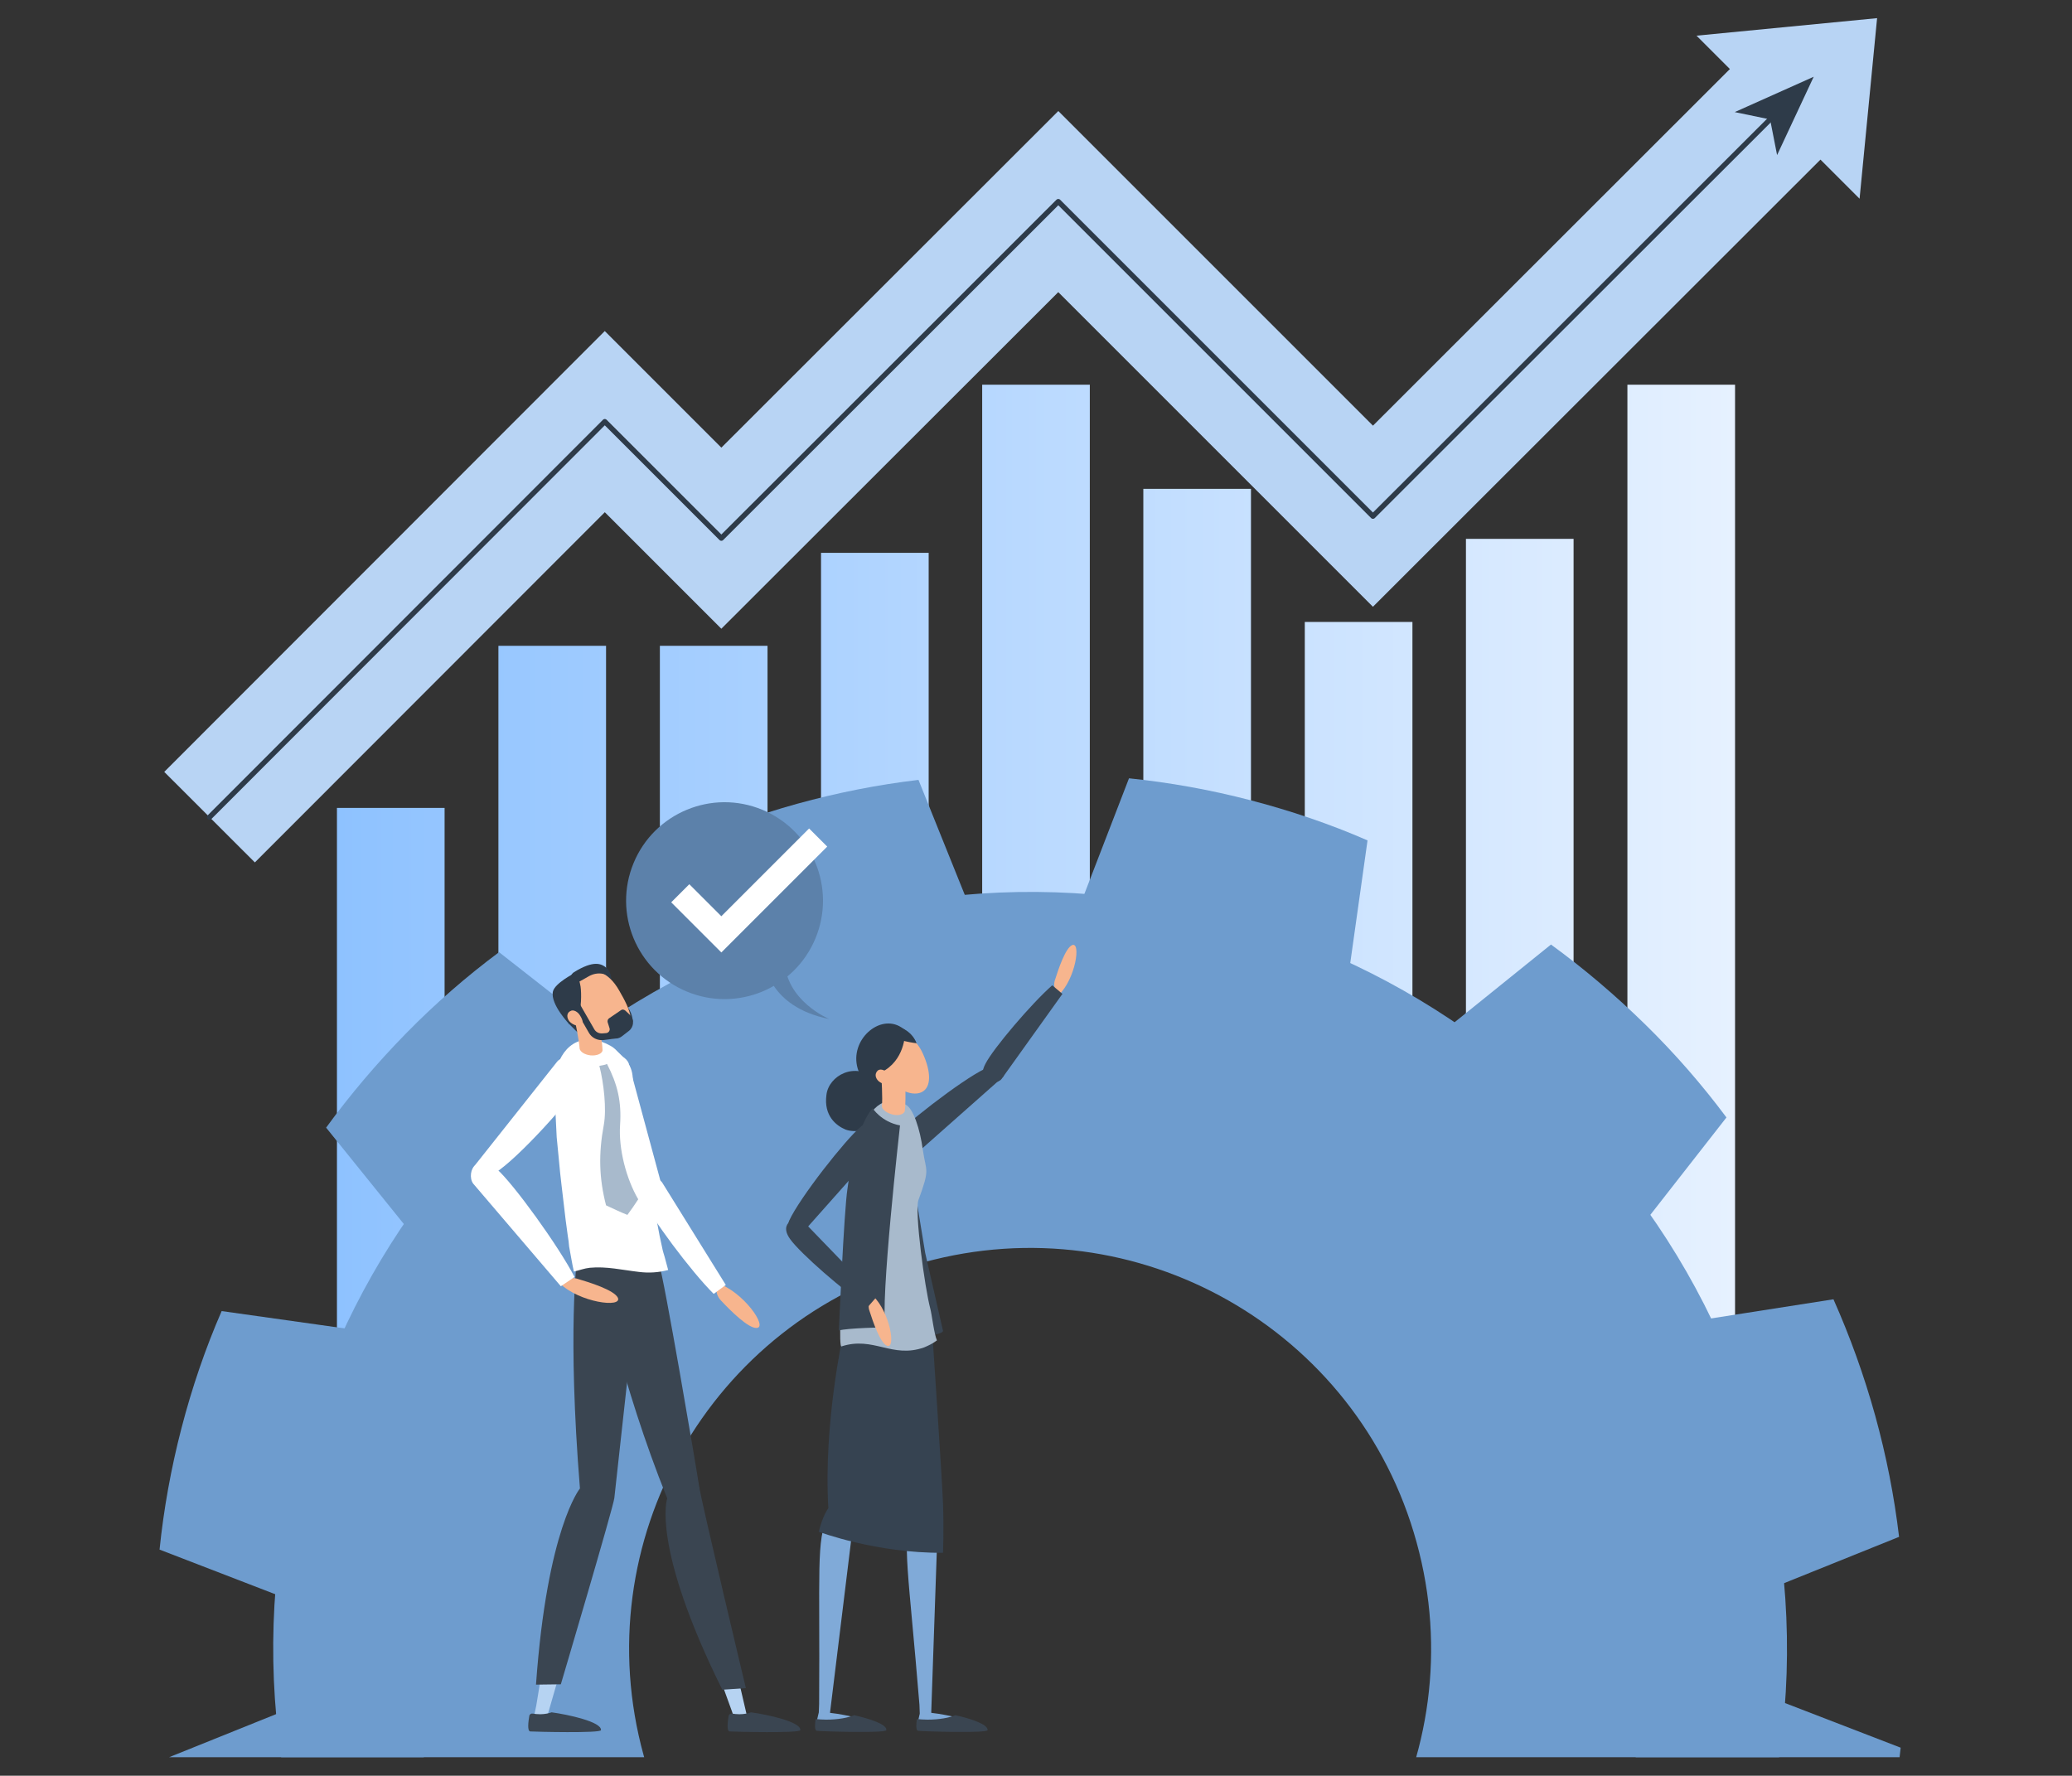 <svg xmlns="http://www.w3.org/2000/svg" xmlns:xlink="http://www.w3.org/1999/xlink" id="Layer_2_00000143585028700264513200000009293349506291669655_" x="0px" y="0px" viewBox="0 0 650.6 557.6" style="enable-background:new 0 0 650.6 557.6;" xml:space="preserve"><rect x="0" y="0" width="650.6" height="557.6" fill="#333333" stroke="none"/><style type="text/css">	.st0{fill:url(#SVGID_1_);}	.st1{clip-path:url(#SVGID_00000082360304590385082030000005652615829865323666_);}	.st2{fill:#6E9CCE;}	.st3{fill:none;stroke:#B8D4F4;stroke-width:40.22;stroke-miterlimit:10;}	.st4{fill:none;stroke:#2E3B49;stroke-width:1.64;stroke-linecap:round;stroke-linejoin:round;}	.st5{fill:#B8D4F4;}	.st6{fill:#2E3B49;}	.st7{fill:#96B4D6;}	.st8{fill:#B6D3F2;}	.st9{fill:#3A4551;}	.st10{fill:#F7B58E;}	.st11{fill:#FFFFFF;}	.st12{fill:#A8BACC;}	.st13{fill:#394654;}	.st14{fill:#80AAD8;}	.st15{fill:#364351;}	.st16{fill:#5C81AA;}	.st17{fill:none;stroke:#FFFFFF;stroke-width:8.04;stroke-miterlimit:10;}</style><g id="Layer_1-2">	<g id="Optimize">					<linearGradient id="SVGID_1_" gradientUnits="userSpaceOnUse" x1="105.824" y1="274.036" x2="544.816" y2="274.036" gradientTransform="matrix(1 0 0 -1 0 557.35)">			<stop offset="0" style="stop-color:#8EC2FF"></stop>			<stop offset="1" style="stop-color:#E6F1FF"></stop>		</linearGradient>		<path class="st0" d="M105.8,253.7h33.8v192.1h-33.8V253.7z M156.5,445.8h33.8v-243h-33.8V445.8L156.5,445.8z M207.1,418.2H241   V202.8h-33.8V418.2z M257.8,387.1h33.8V173.6h-33.8V387.1z M308.4,373.2h33.8V120.8h-33.8V373.2L308.4,373.2z M359,387.1h33.8   V153.5H359V387.1z M409.7,411.6h33.8V195.3h-33.8V411.6z M460.3,445.8h33.8V169.2h-33.8V445.8L460.3,445.8z M511,120.8v324.9h33.8   V120.8L511,120.8L511,120.8z"></path>		<g>			<defs>				<rect id="SVGID_00000098934968838170179920000005087999971777091976_" x="23.4" y="222.3" width="603.8" height="329.5"></rect>			</defs>			<clipPath id="SVGID_00000036964111470494989500000010670987735186337428_">				<use xlink:href="#SVGID_00000098934968838170179920000005087999971777091976_" style="overflow:visible;"></use>			</clipPath>			<g style="clip-path:url(#SVGID_00000036964111470494989500000010670987735186337428_);">				<g>					<path class="st2" d="M260.3,288.7C133.8,323.5,59.5,454.4,94.4,580.9s165.7,200.8,292.2,165.9      C513.1,711.9,587.4,581,552.5,454.5S386.8,253.8,260.3,288.7L260.3,288.7z M356.9,639.1c-67,18.5-136.4-20.9-154.8-87.9      c-18.5-67,20.9-136.4,87.9-154.8s136.4,20.9,154.8,87.9C463.3,551.3,424,620.6,356.9,639.1z"></path>					<path class="st2" d="M318.4,319.4l-92.2,25.4l-12.4-79.3c11.7-5.2,23.9-9.6,36.5-13.1c12.7-3.5,25.4-6,38.1-7.5L318.4,319.4      L318.4,319.4z"></path>					<path class="st2" d="M219.9,348.5l-67.1,68.1l-50.4-62.5c7.5-10.3,15.9-20.2,25.1-29.6c9.2-9.4,19-17.9,29.2-25.5L219.9,348.5      L219.9,348.5z"></path>					<path class="st2" d="M149.1,422.9L125,515.5l-74.9-28.9c1.3-12.7,3.6-25.5,6.9-38.2c3.3-12.7,7.5-25,12.6-36.7L149.1,422.9      L149.1,422.9z"></path>					<path class="st2" d="M125.1,522.8l25.4,92.2l-79.3,12.4c-5.2-11.7-9.6-23.9-13.1-36.5c-3.5-12.7-6-25.4-7.5-38.1L125.1,522.8      L125.1,522.8z"></path>					<path class="st2" d="M154.2,621.3l68.1,67.1l-62.5,50.4c-10.3-7.5-20.2-15.9-29.6-25.1c-9.4-9.2-17.9-19-25.5-29.2L154.2,621.3      L154.2,621.3z"></path>					<path class="st2" d="M228.7,692l92.6,24.1L292.3,791c-12.7-1.3-25.5-3.6-38.2-6.9c-12.7-3.3-25-7.5-36.7-12.6L228.7,692      L228.7,692z"></path>					<path class="st2" d="M328.5,716.1l92.2-25.4l12.4,79.3c-11.7,5.2-23.9,9.6-36.5,13.1s-25.4,6-38.1,7.5L328.5,716.1L328.5,716.1      z"></path>					<path class="st2" d="M427,686.9l67.1-68.1l50.4,62.5c-7.5,10.3-15.9,20.2-25.1,29.6c-9.2,9.4-19,17.9-29.2,25.5L427,686.9      L427,686.9z"></path>					<path class="st2" d="M497.8,612.5l24.1-92.6l74.9,28.9c-1.3,12.7-3.6,25.5-6.9,38.2c-3.3,12.7-7.5,25-12.6,36.7L497.8,612.5      L497.8,612.5z"></path>					<path class="st2" d="M521.8,512.6l-25.4-92.2l79.3-12.4c5.2,11.7,9.6,23.9,13.1,36.5c3.5,12.7,6,25.4,7.5,38.1L521.8,512.6      L521.8,512.6z"></path>					<path class="st2" d="M492.7,414.1L424.5,347l62.5-50.4c10.3,7.5,20.2,15.9,29.6,25.1c9.4,9.2,17.9,19,25.5,29.2L492.7,414.1      L492.7,414.1z"></path>					<path class="st2" d="M418.2,343.4l-92.6-24.1l28.9-74.9c12.7,1.3,25.5,3.6,38.2,6.9c12.7,3.3,25,7.5,36.7,12.6L418.2,343.4      L418.2,343.4z"></path>				</g>			</g>		</g>		<polyline class="st3" points="65.8,256.6 189.9,132.4 226.5,169 332.3,63.3 431.1,162.1 561.1,32.2   "></polyline>		<polyline class="st4" points="65.8,256.6 189.9,132.4 226.5,169 332.3,63.3 431.1,162.1 561.1,32.2   "></polyline>		<polygon class="st5" points="589.4,5.7 532.7,11.2 583.9,62.4   "></polygon>		<polygon class="st6" points="569.5,24.1 558,48.7 555.8,37.5 544.7,35.2   "></polygon>		<g>			<path class="st7" d="M194.1,407.9c0.6-8.3,4.6-10.2,7.6-10.6c0.2-0.1,0.4-0.1,0.6-0.2c2.4-0.5,4.8,1.1,5.2,3.5l12.2,68.1    c0.2,1.1-0.5,2.1-1.6,2.3c-0.4,0.1-0.7,0.1-1-0.1c-2.5-0.3-4.8-2-5.7-4.4C206.5,454,193.3,418.7,194.1,407.9z"></path>			<path class="st8" d="M182.2,469.7c1.8-2.1,3.4-2.9,5.6-2.3c2.4,0.6,3.8,3.1,3.1,5.5l-19.2,66.5c-0.3,1-1.4,1.7-2.4,1.4    c-1.1-0.3-1.7-1.3-1.5-2.4l0.6-2.9C176.3,488.5,176.6,477.3,182.2,469.7L182.2,469.7z"></path>			<path class="st7" d="M182.8,406.7c2.8-7.8,7.2-8.6,10.2-8.1c0.2,0,0.4,0,0.6,0c2.5,0.2,4.3,2.3,4.1,4.8l-6.8,68.9    c-0.1,1.1-1.1,1.9-2.1,1.8c-0.4,0-0.7-0.1-1-0.3c-2.4-1-4-3.2-4.3-5.8C182.3,454.3,179.2,416.8,182.8,406.7L182.8,406.7z"></path>			<path class="st9" d="M169.6,538.3c1.5,0,2.8-0.3,3.6-0.6c5.2,0.7,15.8,3,15.5,5.6c-0.1,1-20.7,0.5-22.2,0.4    c-1-0.1-0.6-3.1-0.3-4.9c0.1-0.5,0.6-0.8,1.1-0.7C167.9,538.2,168.7,538.3,169.6,538.3z"></path>			<g>				<path class="st8" d="M209.9,473.7c0.5-2.7,1.5-4.2,3.7-4.8c2.4-0.6,4.9,0.8,5.4,3.2l15.7,67.4c0.3,1.1-0.4,2.1-1.4,2.4     c-1.1,0.3-2.1-0.3-2.5-1.4l-0.9-2.9C213.9,493,208.7,483.1,209.9,473.7L209.9,473.7z"></path>				<path class="st9" d="M232.2,538.3c1.5,0,2.8-0.3,3.6-0.6c5.2,0.7,15.8,3,15.5,5.6c-0.1,1-20.7,0.5-22.2,0.4     c-1-0.1-0.6-3.1-0.3-4.9c0.1-0.5,0.6-0.8,1.1-0.7C230.5,538.2,231.3,538.3,232.2,538.3z"></path>				<path class="st9" d="M188.2,400.4c0,0,6.6,33.6,21.3,70.1c0,0-5.2,14.7,17.3,60.1l7.4-0.5c0,0-14-58.6-14.7-63.5     c-0.7-4.9-11.2-66.6-12.6-69.8L188.2,400.4L188.2,400.4z"></path>			</g>			<path class="st9" d="M181.2,395.2c0,0-3.1,22.8,0.9,72.2c0,0-10.3,12.5-13.8,61.6l7.8-0.1c0,0,16.6-56,16.8-58.5    c0.3-2.5,8.6-78.1,8.6-78.1L181.2,395.2L181.2,395.2z"></path>			<path class="st10" d="M225,403.9c-0.3,1.6,0.2,3.3,1.4,4.5c2.9,3.1,8.6,8.8,11.2,8.6c3.6-0.2-4.2-11.4-12.4-14.1L225,403.9z"></path>			<path class="st11" d="M188.1,336.8c-0.5-5,4.4-5.3,4.5-5.4c1.6-0.7,4.2,0.8,4.8,2.5l10.6,39.2c0.2,0.6-1.5,3-2.2,3.3    c-0.2,0.1-0.5,0.1-0.7,0.1c-1.7,0.2-3.2-2.6-3.9-3.9C197.5,365.7,188.7,343.3,188.1,336.8L188.1,336.8z"></path>			<path class="st11" d="M224.1,406.3c-7-6.9-19.9-24.2-22.4-30c-2.1-4.8,0.8-5.9,0.9-6c1.2-1,4.2-0.5,5.3,1l20,32.2L224.1,406.3    L224.1,406.3z"></path>			<path class="st11" d="M178.3,388.2c-0.2-1.7-0.5-3.5-0.7-5.2c-0.1-1.1-0.3-2.3-0.4-3.4c-0.3-2.5-0.6-5.1-0.9-7.6    c-0.1-1.2-0.3-2.4-0.4-3.5c-0.3-2.7-0.5-5.7-0.8-8.3c-0.1-1.1-0.2-2.3-0.3-3.1c-0.2-4.9-0.6-9.8-0.5-14.5c0.1-2.7-0.3-4,0.4-6.8    c2.2-8.4,9-11.9,17-7.4c0.4,0.2,1.1,0.7,1.4,1c3.2,3.2,5.7,4.9,5.6,10.2c-0.1,5.8,1.8,13.7,3.2,20c0.1,0.4,0.3,1.9,0.5,2.7    c0.2,1.2,0.5,2.7,0.8,4.1c0.4,2,0.8,4.2,1.2,6.4c0.2,1.3,0.5,2.7,0.7,4.1c0.4,2.4,0.9,4.9,1.3,7.4c0.1,0.7,0.3,1.4,0.4,2.1    c0.1,0.5,0.2,1,0.3,1.6c0.3,1.2,0.5,2.5,0.8,3.7c0.2,1.1,0.5,2,0.8,3c0.4,1.4,0.7,2.7,1.1,4.1c-3,0.8-6.1,1-9.2,0.6    c-5.2-0.6-10.2-1.8-15.4-1.3c-1.8,0.2-3.3,0.8-5,1.2c-0.6-2.6-1-5.3-1.5-7.9C178.6,390.3,178.5,389.2,178.3,388.2L178.3,388.2z"></path>			<g>				<path class="st6" d="M198.7,320.9c0,0,0-3.3-2.3-5.3c-2.3-2.1-2.1,1.2-2.1,1.2L198.7,320.9z"></path>				<path class="st6" d="M178.5,321.3c0.2,0.2,4.2,4.6,5.2,4.4c1.3-0.3-0.7-4.2-0.7-4.2L178.5,321.3z"></path>				<path class="st6" d="M192,308.5c0,0,0.2-3.1-1.5-4.5c-1.6-1.4-4-2.6-10.3,1.3c-0.9,0.6-1.3,1.7-0.9,2.7l1.1,2.8L192,308.5     L192,308.5z"></path>				<path class="st10" d="M181.1,318.6c2.2,3.8,4.3,6.8,7.5,7.5c1.1,0.3,2.5,0.3,3.9,0c0.9-0.2,1.8-0.6,2.7-1.2     c2.3-1.5,3.1-3.4,2.8-5.5c-0.3-2.4-1.8-5.3-3.6-8.4c-3.4-6-8.1-7.3-11.8-5.2C178.9,307.9,177.7,312.6,181.1,318.6L181.1,318.6z"></path>				<path class="st10" d="M179.9,317.6l7.1-1.6c0.2,1,2.1,10.2,2.2,13.8c-0.1,1.1-1.9,1.8-3.8,1.6c-1.8-0.2-3.2-1.1-3.4-2.1l0,0     C181.9,327.2,180.7,321,179.9,317.6L179.9,317.6z"></path>				<path class="st6" d="M178.8,321.7c0,0,1.9-0.2,2.7-2.2c1.1-2.7,1.1-7.6,0.8-9.7c-0.6-3.7-1.9-4.2-1.9-4.2s-6.2,3.1-6.8,5.8     C172.8,315.5,178.9,321.7,178.8,321.7L178.8,321.7z"></path>				<path class="st6" d="M181.6,314.5l5,8.7c0.5,0.9,1.5,1.4,2.6,1.3l1.2-0.1c0.7-0.1,1.2-0.8,1-1.5l-0.6-1.9     c-0.1-0.4,0-0.9,0.4-1.2l3.8-2.6c0.4-0.3,0.9-0.2,1.3,0.1l1.5,1.4c1.4,1.4,1.3,3.7-0.3,5l-2.2,1.7c-0.5,0.4-1,0.6-1.6,0.7     c0,0-0.1,0-0.1,0h-0.1v0l-0.9,0.1l0,0l-3.1,0.4c-1.9,0.2-3.7-0.7-4.6-2.3l-5-8.7L181.6,314.5L181.6,314.5z"></path>				<path class="st10" d="M178.5,320.3c0.7,1.3,3,2.2,3.9,1.7c0.9-0.5,0.6-1.7-0.2-3c-0.7-1.3-2.2-2.1-3.1-1.5     C178.2,317.9,177.8,319,178.5,320.3L178.5,320.3z"></path>				<path class="st6" d="M181.1,308.7l3.9-2.2c1.3-0.7,2.8-1,4.3-0.7l2,0.4l-3.8-2.6l-3.8,0.6l-3.8,2.5L181.1,308.7z"></path>			</g>			<path class="st11" d="M182.5,339.6c2.5-4.5-1.9-6.7-2-6.8c-1.2-1.3-4.3-0.9-5.5,0.5l-26.1,32.9c-0.5,0.5,0.4,1.4,0.9,1.9    c0.2,0.2,0.4,0.3,0.6,0.4c1.5,0.9,3.7,0.7,5.1-0.2C162.6,363.8,179.2,345.5,182.5,339.6L182.5,339.6z"></path>			<path class="st10" d="M176.5,402.4c1.3-1,3-1.3,4.6-0.9c4.1,1.2,11.7,3.6,12.9,6c1.5,3.3-12.1,1.5-18.2-4.5L176.5,402.4z"></path>			<path class="st11" d="M180.4,401c-5-9.7-19.1-29.2-24.4-33.9c-4.4-3.8-6.6-1.3-6.7-1.2c-1.5,0.9-2,4.1-0.7,5.8l27.5,32.2    L180.4,401L180.4,401z"></path>			<path class="st12" d="M190.6,334.1c3.3,6.4,4.6,11.8,4.1,19.2c-0.5,7.4,1.9,16.8,5.7,23.3c-1.1,1.7-2.2,3.3-3.4,4.9    c-2.3-0.9-4.5-2-6.7-3c-2.2-8.5-2.4-16.2-0.7-25.3c0.9-4.9,0-13.1-1.4-18.5C189,334.5,189.8,334.5,190.6,334.1L190.6,334.1z"></path>		</g>		<g>			<path class="st6" d="M275.7,352.5c0,0,6.2-7.6-0.5-13.5c-6.7-5.9-15-1.2-15.7,4.8c-0.9,6.6,3.1,9.7,6,10.9    C268.4,355.8,273,355,275.7,352.5L275.7,352.5z"></path>			<path class="st13" d="M290.5,419.6c0,0,5.6-0.6,5.6-1.7l-5.6-24.5l-3.3-20.1l-2.9,16.9L290.5,419.6L290.5,419.6z"></path>			<path class="st14" d="M288.9,537.8c0,0-1.3,4.5-0.5,4.8c0.8,0.3,19.4,1.1,20.8,0.3c1.3-0.8-2.7-2.1-2.7-2.1s-8.8-2.4-13.8-2.9    C292.6,537.8,288.9,537.5,288.9,537.8L288.9,537.8z"></path>			<path class="st14" d="M286.3,476.3c1.1-2.1,2.3-3.2,4.3-3.2c2.2,0,3.9,1.8,3.9,4l-2.1,60.8c0,1-0.8,1.7-1.8,1.7    c-1,0-1.7-0.8-1.8-1.7l-0.1-2.6C285.3,493.6,283.1,484,286.3,476.3L286.3,476.3z"></path>			<path class="st14" d="M280,422.4c1.5-7.1,5.3-8.3,8-8.2c0.2,0,0.4-0.1,0.5-0.1c2.2-0.1,4,1.5,4.1,3.7l2.1,60.8    c0,1-0.7,1.8-1.7,1.8c-0.3,0-0.6,0-0.9-0.2c-2.2-0.6-3.9-2.3-4.4-4.6C285.1,464.1,278,431.7,280,422.4L280,422.4z"></path>			<path class="st9" d="M300,538.6c-1.9,0.8-5.1,1.4-8.8,1.4c-1.2,0-2.3-0.1-3.3-0.2c-0.2,1.6-0.4,3.6,0.4,3.7    c1.4,0.2,21.7,0.8,21.8-0.2C310.3,541.5,304.9,539.7,300,538.6L300,538.6z"></path>			<path class="st14" d="M257.1,537.8c0,0-1.3,4.5-0.5,4.8c0.8,0.3,19.4,1.1,20.8,0.3c1.3-0.8-2.7-2.1-2.7-2.1s-8.8-2.4-13.8-2.9    C260.8,537.8,257.1,537.5,257.1,537.8L257.1,537.8z"></path>			<path class="st14" d="M260,476.1c1.3-2,2.5-3,4.5-2.8c2.2,0.2,3.8,2.2,3.5,4.3l-7.4,60.4c-0.1,1-1,1.6-1.9,1.6    c-1-0.1-1.7-0.9-1.6-1.9l0.1-2.6C257.5,493.3,256.2,483.5,260,476.1L260,476.1z"></path>			<path class="st14" d="M265.7,421.3c3-6.6,7-7,9.6-6.3c0.2,0,0.4,0,0.5,0c2.2,0.3,3.6,2.4,3.2,4.5l-11.3,59.8    c-0.2,0.9-1.1,1.6-2,1.4c-0.3,0-0.6-0.2-0.8-0.4c-2-1-3.3-3.1-3.3-5.4C261.5,463.1,261.7,429.9,265.7,421.3L265.7,421.3z"></path>			<path class="st9" d="M268.2,538.6c-1.9,0.8-5.1,1.4-8.8,1.4c-1.2,0-2.3-0.1-3.3-0.2c-0.2,1.6-0.4,3.6,0.4,3.7    c1.4,0.2,21.7,0.8,21.8-0.2C278.6,541.5,273.1,539.7,268.2,538.6L268.2,538.6z"></path>			<path class="st15" d="M264.8,418.7c0,0-6.3,28.4-4.7,54.9c0,0-1.8,2.3-3,7.4c0,0,18.1,6.8,39,6.6c0,0,0.3-7.6,0-15.5    c-0.3-7.9-3.4-54.2-3.4-54.2L264.8,418.7L264.8,418.7z"></path>			<path class="st10" d="M331.9,311.9c-0.8-1.2-1.1-2.7-0.7-4c1.1-3.5,3.3-10.1,5.4-11.1c2.9-1.3,1.2,10.5-4.2,15.7L331.9,311.9    L331.9,311.9z"></path>			<path class="st13" d="M330.4,309.4c-6.4,5.6-18.6,19.9-21,24.7c-2.1,4,0.4,5.2,0.5,5.3c1,0.9,3.6,0.7,4.6-0.6l19.1-26.7    L330.4,309.4L330.4,309.4z"></path>			<path class="st13" d="M278.7,358.9c-3.2,3.8,0.4,6.2,0.5,6.3c0.8,1.2,3.8,1.2,5.2,0l30.6-27.1c0.5-0.4-0.1-1.3-0.5-1.8    c-0.1-0.2-0.3-0.3-0.5-0.4c-1.2-0.9-3.3-0.9-4.7-0.3C301.9,339.1,282.9,353.9,278.7,358.9L278.7,358.9z"></path>			<path class="st12" d="M264.2,422.8c-0.8,0.2-0.4-15.3,1.4-26.4c-0.4-9.6,2.2-32.6,4.4-39.5c2.8-8.7,7.1-13.5,14.4-10    c2.3,1.1,4.5,7.5,5.4,14.4c1,6.8,2.3,5.5-1.4,15.5c-1.3,3.6,2,27.7,3.7,34.1c0.5,1.8,1.2,8.1,2.1,10c-1.3,1-2.6,1.6-4,2.2    C280.1,426.7,274.3,419.5,264.2,422.8L264.2,422.8z"></path>			<path class="st6" d="M281,343.5c0,0-9.8-1.4-11.7-8c-2.6-8.9,6.9-17.3,13.7-12.9c4.6,2.9,5.2,5.8,4.9,6.9    C287.5,330.5,281,343.5,281,343.5L281,343.5z"></path>			<path class="st10" d="M276.6,335.1l7.4-0.5c0.1,1,0.6,10.7,0.1,14.3c-0.3,1.1-2.2,1.6-4.1,1c-1.8-0.5-3.1-1.6-3.1-2.6l0,0    C277.2,345.1,276.8,338.7,276.6,335.1L276.6,335.1z"></path>			<path class="st10" d="M277.8,336.3c2.4,5.4,8.2,8.2,11.5,6.7c3.3-1.5,3-6.6,0.5-12.1c-2.4-5.4-6.4-7-9.7-5.5    C276.8,326.9,275.4,330.9,277.8,336.3z"></path>			<path class="st6" d="M284.2,323.8c0,0,0.3,8-6.2,12.2c-3.3,2.2-5.9-3.3-5.9-3.3l2.3-6.3c0,0,2.4-3,4.7-3.3    C279.5,323.1,284.2,323.8,284.2,323.8z"></path>			<path class="st6" d="M287.8,327.6c0,0-6.9-0.8-8.4-2.8c-1.5-2,1.9-2.5,1.9-2.5S286,322.9,287.8,327.6z"></path>			<path class="st10" d="M275.5,339.1c0.9,1.2,3.2,1.8,4,1.2c0.9-0.6,0.4-1.8-0.5-3c-0.9-1.2-2.4-1.8-3.3-1.2    C274.9,336.8,274.6,337.9,275.5,339.1L275.5,339.1z"></path>			<path class="st13" d="M274,348c0,0,2.7,4.3,8.6,5.4c0,0-6.4,56.6-4.5,63.4c0,0-12.1,0.2-14.7,1c0,0,1.6-37.5,2.7-44.5    C267,366.3,269.5,353,274,348L274,348z"></path>			<path class="st13" d="M270.3,353.8c3.7-3.1,6.1,0.5,6.2,0.5c1.2,0.8,1.2,3.7,0.1,5.1l-26.2,29.5c-0.4,0.5-1.3-0.1-1.8-0.5    c-0.2-0.1-0.3-0.3-0.4-0.5c-0.9-1.2-1-3.2-0.4-4.6C251.1,376.1,265.5,357.8,270.3,353.8L270.3,353.8z"></path>			<path class="st10" d="M273.6,407.6c-0.8,1.2-1.1,2.7-0.6,4c1.1,3.5,3.4,10.1,5.5,11c2.9,1.2,1-10.5-4.4-15.7L273.6,407.6    L273.6,407.6z"></path>			<path class="st13" d="M272.5,410.4c-7.2-4.6-21.3-16.9-24.4-21.3c-2.6-3.6-0.4-5.2-0.3-5.3c0.8-1.1,3.4-1.2,4.6-0.1l22.8,23.6    L272.5,410.4L272.5,410.4z"></path>		</g>		<g>			<g>									<ellipse transform="matrix(0.383 -0.924 0.924 0.383 -120.897 384.63)" class="st16" cx="227.4" cy="282.8" rx="30.9" ry="30.9"></ellipse>				<path class="st16" d="M240.1,302.1c0,0,0.9,14,20.3,17.9c0,0-14-5.8-14-18.7L240.1,302.1L240.1,302.1z"></path>			</g>			<polyline class="st17" points="213.6,280.5 226.5,293.4 256.9,263    "></polyline>		</g>	</g></g></svg>
